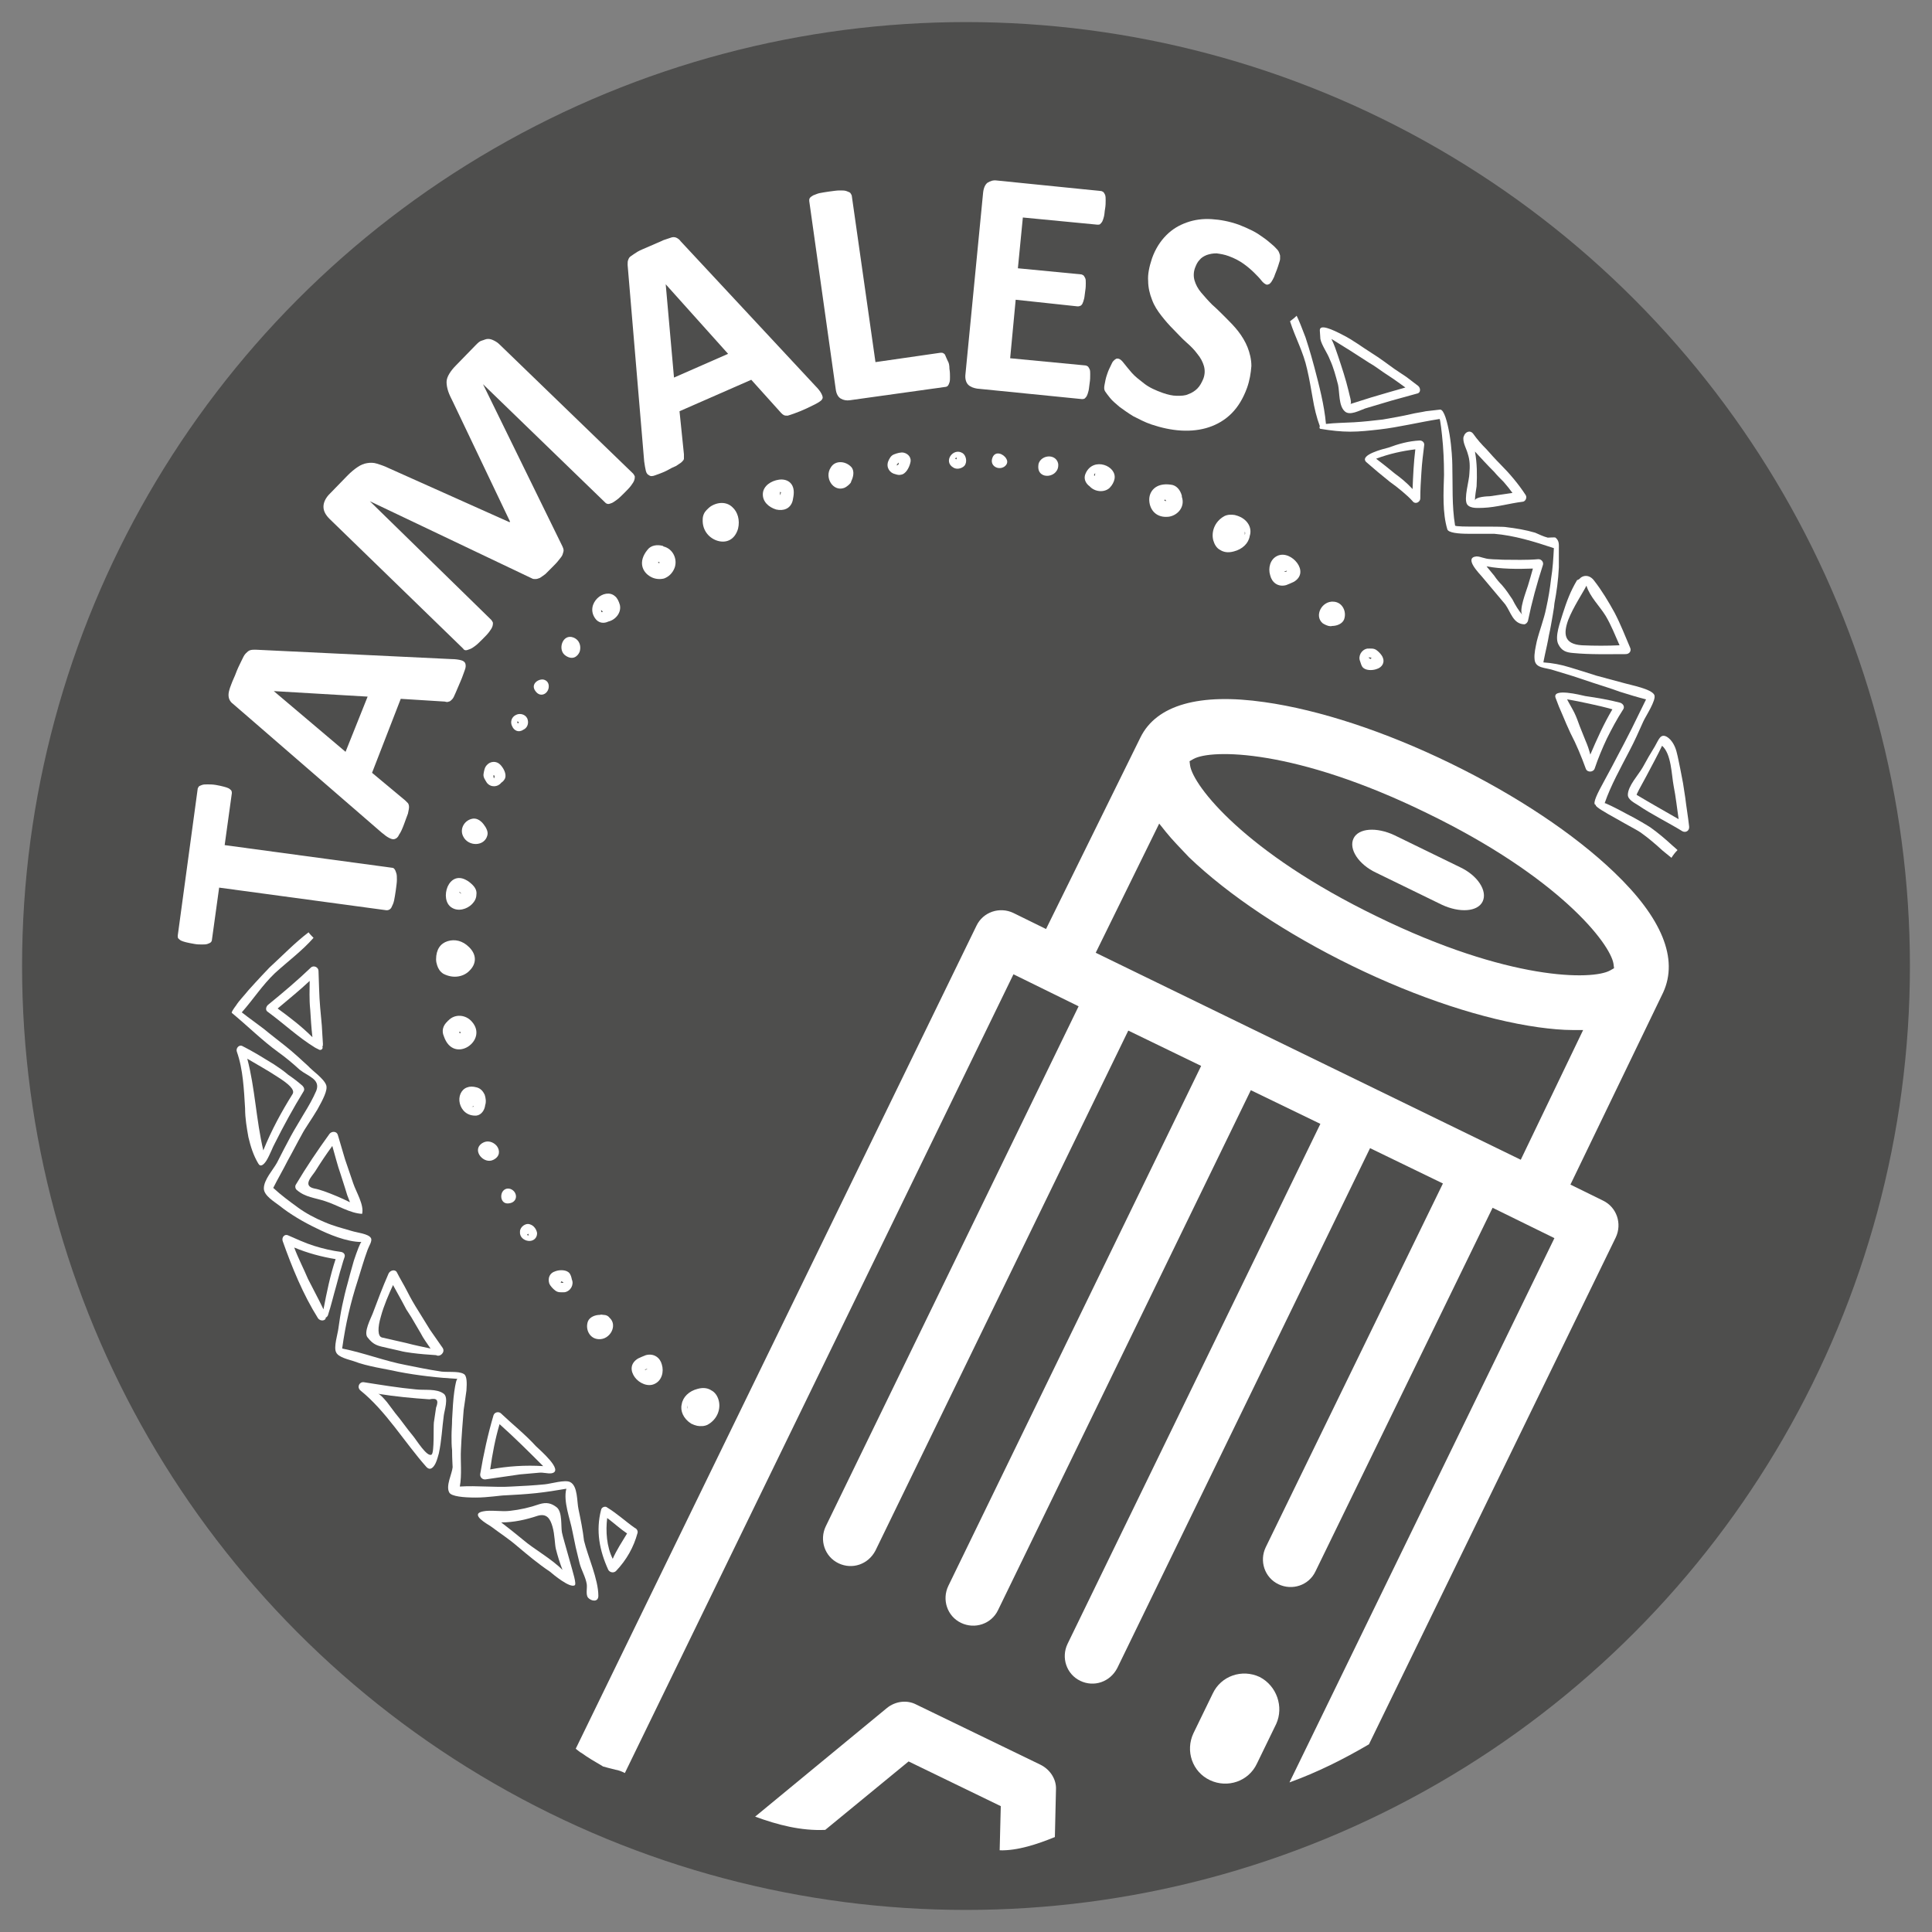 <?xml version="1.0" encoding="utf-8"?>
<!-- Generator: Adobe Illustrator 22.1.0, SVG Export Plug-In . SVG Version: 6.00 Build 0)  -->
<svg version="1.1" xmlns="http://www.w3.org/2000/svg" xmlns:xlink="http://www.w3.org/1999/xlink" x="0px" y="0px"
	 viewBox="0 0 350 350" style="enable-background:new 0 0 350 350;" xml:space="preserve">
<rect x="0" y="0" width="350" height="350" fill="#808080" stroke="none"/>
<style type="text/css">
	.st0{fill:#1D1D1B;fill-opacity:0.5;}
	.st1{display:none;}
	.st2{display:inline;}
	.st3{fill:#FFFFFF;}
</style>
<g id="Capa_1">
	<circle class="st0" cx="175" cy="175" r="171"/>
</g>
<g id="Capa_5" class="st1">
	<g class="st2">
		<path class="st3" d="M168.1,267c-0.5,0.4-0.6,0.9-0.3,1.4c0.4,0.9,1.9,1.5,2.5,0.2C170.9,267.1,169.2,266.2,168.1,267z"/>
		<path class="st3" d="M158.4,267.5c0.1,1,1,1.4,1.9,1.3c0.9-0.1,1.7-0.8,1.7-1.7C162.2,264.4,158.1,264.9,158.4,267.5z"/>
		<path class="st3" d="M152.7,263.5c-0.9-1-2.6-1.2-3.6-0.3l0,0c-0.5,0.5-0.8,1.1-0.9,1.6c-0.5,2.4,3.8,4.1,5.3,1.1
			C153.8,264.9,153.4,263.9,152.7,263.5z M151.6,265.7c0-0.1,0.1-0.3,0.1-0.5c0.1,0,0.1,0.1,0.1,0.2
			C151.7,265.5,151.7,265.6,151.6,265.7z"/>
		<path class="st3" d="M138.3,258c-1.7,0.3-2.9,1.9-2.3,3.6c0,0,0,0.1,0,0.1c0.3,1.1,1,1.9,2,2c2.8,0.4,4-1.3,3.9-2.9
			C141.8,259.2,140.6,257.6,138.3,258z M138.8,261c0-0.1,0-0.2,0-0.2c0.1,0,0.1,0.1,0.2,0.1l0.1,0.1C139,261,138.9,261,138.8,261z"
			/>
		<path class="st3" d="M128.9,251.9c-0.6-0.4-1.4-0.6-2.5-0.3c-1.6,0.4-2.7,1.5-2.9,2.8c-0.3,1.2,0.3,2.6,1.7,3.5
			c0.4,0.2,0.7,0.3,1.1,0.4c0.6,0.1,1.3,0.1,1.9-0.2c1.8-1,2.4-2.9,2-4.4C130,252.9,129.5,252.2,128.9,251.9z M124.5,255.2
			L124.5,255.2c-0.1-0.2,0-0.4,0-0.6C124.5,254.8,124.5,255,124.5,255.2z"/>
		<path class="st3" d="M117,245.5c-0.5,0.2-1,0.4-1.4,0.6c-1.5,0.9-1.4,2.3-0.6,3.4c0.8,1.1,2.4,1.8,3.6,1.2
			c1.3-0.6,1.7-2.2,1.3-3.5C119.6,246,118.5,245.1,117,245.5z M116.9,246.7L116.9,246.7L116.9,246.7L116.9,246.7z M117.1,248.1
			c-0.2,0.1-0.3,0.1-0.3,0.1c0,0,0.1-0.1,0.1-0.1c0.1-0.1,0.3-0.1,0.5-0.1C117.3,248,117.3,248,117.1,248.1z"/>
		<path class="st3" d="M109.3,238.2c-0.2,0-0.4-0.1-0.6,0c-0.9,0-1.9,0.4-2.2,1.2c-0.5,1.4,0.3,3.1,1.9,3.2c1.1,0.1,2-0.6,2.4-1.4
			c0.4-0.8,0.4-1.8-0.4-2.5C110.2,238.4,109.8,238.2,109.3,238.2z"/>
		<path class="st3" d="M103.2,230.7c-0.5-0.7-1.8-0.7-2.6-0.4c-1,0.3-1.4,1.2-1.1,2.2c0.2,0.5,0.7,1,1.1,1.3
			c0.5,0.4,1.1,0.3,1.7,0.3c1.1-0.2,1.7-1.4,1.3-2.3C103.5,231.3,103.4,231,103.2,230.7z M101.8,232.4c-0.1,0-0.2-0.1-0.3-0.1
			c0,0,0,0,0,0c0.1,0,0.2-0.1,0.2-0.2c0.2,0.1,0.3,0.2,0.4,0.3l0,0C102,232.4,101.8,232.4,101.8,232.4z"/>
		<path class="st3" d="M96,221.8c-0.8-0.3-1.8,0.5-1.8,1.3c-0.1,1,0.7,1.6,1.5,1.7c0.8,0.1,1.6-0.4,1.6-1.4
			C97.2,222.7,96.7,222,96,221.8z M95.5,223.7C95.5,223.7,95.4,223.7,95.5,223.7c0-0.1,0.1-0.1,0.2-0.2c0,0.1,0.1,0.2,0.1,0.3
			C95.7,223.8,95.5,223.8,95.5,223.7z"/>
		<path class="st3" d="M92.5,215.4c-0.6-0.2-1.1,0-1.4,0.4c-0.6,0.8-0.3,2.4,1.1,2.2C93.9,217.8,93.8,215.9,92.5,215.4z"/>
		<path class="st3" d="M87.2,207.2c-1.7,1.3,0.5,3.8,2.2,2.9c1.2-0.6,1.2-1.7,0.6-2.5C89.4,206.9,88.3,206.4,87.2,207.2z"/>
		<path class="st3" d="M87.9,200.2c0.2-0.6,0.1-1.3-0.1-1.9c-0.3-0.6-0.7-1.1-1.4-1.3l0,0c-0.7-0.2-1.3-0.2-1.8,0
			c-1.1,0.4-1.6,1.7-1.3,2.9c0.3,1.2,1.3,2.3,3,2.2C87.2,202,87.8,201.1,87.9,200.2z M85.8,200.5c-0.1,0-0.3,0-0.4,0
			c0.2,0,0.3-0.1,0.4-0.1C85.9,200.4,85.8,200.4,85.8,200.5z"/>
		<path class="st3" d="M84.8,189.6c1.4-0.9,2.2-2.8,0.7-4.5c-1.1-1.3-3.1-1.5-4.3-0.2c0,0-0.1,0-0.1,0.1c-0.9,0.8-1.1,1.8-0.7,2.7
			C81.3,190.4,83.4,190.5,84.8,189.6z M83.4,186.9c0,0.1,0,0.2,0,0.2l0,0.1c-0.1,0-0.2-0.1-0.2-0.2
			C83.2,186.9,83.3,186.9,83.4,186.9z"/>
		<path class="st3" d="M85.1,175.8c1.1-1.1,1.4-2.7-0.1-4.2c-1.2-1.2-2.6-1.5-3.9-1.1c-1.3,0.4-2.1,1.5-2.1,3.3
			c0,0.4,0.1,0.8,0.2,1.1c0.2,0.6,0.5,1.1,1.1,1.5C82.2,177.4,84.1,176.9,85.1,175.8z M81.5,171.4c-0.2,0.1-0.4,0.2-0.5,0.3l0,0
			C81.1,171.6,81.3,171.5,81.5,171.4z"/>
		<path class="st3" d="M81.8,164.4c1.2,0.8,2.8,0.3,3.7-0.6c0.5-0.5,0.8-1.1,0.8-1.7c0.1-0.6-0.1-1.2-0.7-1.8
			c-0.4-0.4-0.8-0.7-1.2-0.9c-1.5-0.8-2.7-0.1-3.3,1.2C80.5,162,80.7,163.7,81.8,164.4z M84.6,160.9L84.6,160.9L84.6,160.9
			L84.6,160.9z M83.3,161.6c0.1,0.1,0.2,0.2,0.3,0.3c-0.1,0-0.1-0.1-0.2-0.1c-0.2-0.1-0.2-0.2-0.2-0.2
			C83.2,161.6,83.3,161.6,83.3,161.6z"/>
		<path class="st3" d="M88.3,151.3c0.1-0.4,0-0.8-0.2-1.2c-0.1-0.2-0.2-0.4-0.3-0.5c-0.5-0.8-1.3-1.4-2.1-1.3
			c-1.5,0.2-2.5,1.8-1.8,3.2C84.8,153.4,87.8,153.4,88.3,151.3z"/>
		<path class="st3" d="M91.5,141c0.3-0.8-0.3-1.9-0.9-2.5c-0.7-0.7-1.8-0.6-2.4,0.1c-0.4,0.4-0.5,1-0.6,1.6
			c-0.1,0.6,0.3,1.1,0.6,1.6c0.7,0.9,2,0.8,2.6,0C91.1,141.6,91.3,141.4,91.5,141z M89.5,141L89.5,141c-0.1-0.1-0.1-0.3-0.1-0.3
			c0-0.1,0-0.2-0.1-0.3c0,0,0,0,0,0c0.1,0.1,0.2,0.1,0.3,0.1C89.6,140.6,89.6,140.8,89.5,141z"/>
		<path class="st3" d="M95.6,130.4c-0.2-0.9-1.3-1.3-2.1-0.9c-0.9,0.4-1.1,1.4-0.7,2.1c0.3,0.7,1.1,1.2,2,0.6
			C95.5,131.9,95.8,131.1,95.6,130.4z M93.8,131.1c0-0.1-0.1-0.2-0.1-0.3c0,0,0,0,0-0.1c0,0,0.1,0,0.3,0.1
			C93.9,131,93.8,131.1,93.8,131.1z"/>
		<path class="st3" d="M99.4,124.1c-0.1-0.6-0.5-0.9-1-1c-1-0.1-2.3,0.9-1.4,2.1C98,126.6,99.6,125.5,99.4,124.1z"/>
		<path class="st3" d="M103.9,115.5c-2-0.8-3,2.3-1.4,3.3c1.2,0.8,2.1,0.2,2.5-0.7C105.3,117.2,105.1,116,103.9,115.5z"/>
		<path class="st3" d="M112.3,109.6c-0.2-0.7-0.5-1.3-0.9-1.6c-0.9-0.8-2.3-0.5-3.2,0.4c-0.9,0.9-1.3,2.3-0.4,3.6
			c0.6,0.9,1.6,1,2.4,0.6C111.5,112.3,112.6,111,112.3,109.6L112.3,109.6z M109,110.9c-0.1-0.1-0.1-0.2-0.1-0.4
			c0.1,0.1,0.2,0.2,0.3,0.3C109.1,110.9,109.1,110.9,109,110.9z"/>
		<path class="st3" d="M120.2,99c0,0-0.1-0.1-0.1-0.1c-1.1-0.3-2.2-0.1-2.8,0.7c-1.8,2.2-0.9,4.1,0.6,4.9c0.7,0.4,1.6,0.5,2.4,0.3
			c0.8-0.3,1.5-0.9,1.9-1.9C122.8,101.3,121.9,99.4,120.2,99z M119.3,102L119.3,102c-0.1-0.1-0.1-0.2,0-0.2c0.1,0,0.2,0.1,0.2,0.1
			C119.5,102,119.4,102,119.3,102z"/>
		<path class="st3" d="M132.7,91.9c-0.9-0.9-2.4-1.1-3.9-0.2c-0.3,0.2-0.6,0.5-0.8,0.7c-0.4,0.4-0.7,1-0.7,1.7
			c-0.1,2.1,1.3,3.5,2.8,3.9c1.5,0.4,3-0.2,3.6-2.2C134.1,94.2,133.6,92.7,132.7,91.9z M131.5,92.3L131.5,92.3
			c0.2,0.1,0.4,0.2,0.5,0.3C131.8,92.4,131.7,92.3,131.5,92.3z"/>
		<path class="st3" d="M141.1,86.9c-1.4,0.2-2.8,1.1-2.9,2.5c-0.1,1.5,1.1,2.5,2.4,2.9c1.3,0.3,2.6-0.1,3-1.6c0.1-0.5,0.2-1,0.2-1.5
			C143.8,87.4,142.5,86.7,141.1,86.9z M141.3,89.7c0-0.1,0-0.2,0-0.3c0-0.2,0-0.3,0.1-0.3c0,0,0,0.1,0.1,0.1
			C141.4,89.4,141.4,89.6,141.3,89.7z M142.6,90l0-0.1L142.6,90L142.6,90z"/>
		<path class="st3" d="M150.5,84.7c-1.2,1.8,0.4,4.4,2.4,3.7c0.3-0.1,0.7-0.4,1-0.7c0.1-0.1,0.3-0.3,0.3-0.5
			c0.4-0.8,0.6-1.8,0.1-2.5C153.3,83.5,151.3,83.3,150.5,84.7z"/>
		<path class="st3" d="M163.7,82c-0.5-0.1-1.2,0.1-1.7,0.3c-0.6,0.2-0.9,0.8-1.1,1.3c-0.4,1.1,0.3,2.1,1.3,2.3
			c0.3,0.1,0.7,0.2,1,0.1c0.9-0.1,1.5-1.3,1.7-2.1C165.2,83,164.6,82.2,163.7,82z M162.4,84.3L162.4,84.3c0.1-0.1,0.2-0.3,0.2-0.3
			c0.1-0.1,0.1-0.1,0.2-0.2c0,0,0,0,0,0c0,0.1,0,0.2,0,0.3C162.7,84.2,162.6,84.3,162.4,84.3z"/>
		<path class="st3" d="M174.4,82.1c-1.7-1.1-3.6,1.5-1.7,2.6c0.6,0.4,1.5,0.2,2-0.3C175.3,83.7,175,82.5,174.4,82.1z M173,83.1
			c0.1-0.1,0.1-0.1,0.2-0.2c0,0,0,0,0.1,0c0,0,0,0.1,0,0.3C173.2,83.2,173.1,83.1,173,83.1z"/>
		<path class="st3" d="M179.8,82.9c-0.6,1.5,1.1,2.4,2.2,1.6c0.5-0.4,0.6-0.9,0.3-1.4C181.8,82.2,180.3,81.6,179.8,82.9z"/>
		<path class="st3" d="M189.8,82.7c-0.9,0.1-1.7,0.8-1.7,1.7c-0.2,2.7,3.9,2.2,3.6-0.4C191.5,83,190.6,82.6,189.8,82.7z"/>
		<path class="st3" d="M196.7,85.7c-0.5,1,0,1.9,0.7,2.4c0.9,1,2.6,1.2,3.6,0.3l0,0c0.5-0.5,0.8-1.1,0.9-1.6
			C202.4,84.4,198.1,82.7,196.7,85.7z M198.3,86.2c-0.1,0-0.1-0.1-0.1-0.2c0.1-0.1,0.1-0.2,0.2-0.3
			C198.4,85.9,198.4,86.1,198.3,86.2z"/>
		<path class="st3" d="M214.1,89.8c-0.3-1.1-1-1.9-2-2c-2.8-0.4-4,1.3-3.9,2.9c0.1,1.7,1.3,3.2,3.6,2.9c1.7-0.3,2.9-1.9,2.3-3.6
			C214.1,89.9,214.1,89.8,214.1,89.8z M211.2,90.8c-0.1,0-0.1-0.1-0.2-0.1l-0.1-0.1c0.1-0.1,0.2-0.1,0.3,0
			C211.2,90.7,211.2,90.7,211.2,90.8z"/>
		<path class="st3" d="M224.8,93.7c-0.4-0.2-0.7-0.3-1.1-0.4c-0.6-0.1-1.3-0.1-1.9,0.2c-1.8,1-2.4,2.9-2,4.4
			c0.2,0.7,0.6,1.4,1.2,1.7c0.6,0.4,1.4,0.6,2.5,0.3c1.6-0.4,2.7-1.5,2.9-2.8C226.8,95.9,226.3,94.5,224.8,93.7z M225.5,96.9
			c0-0.2,0-0.4,0-0.6l0,0C225.6,96.5,225.6,96.7,225.5,96.9z"/>
		<path class="st3" d="M231.4,100.7c-1.3,0.6-1.7,2.2-1.3,3.5c0.3,1.3,1.4,2.2,2.9,1.8c0.5-0.2,1-0.4,1.4-0.6
			c1.5-0.9,1.4-2.3,0.6-3.4C234.2,100.9,232.7,100.1,231.4,100.7z M233.1,104.8L233.1,104.8L233.1,104.8L233.1,104.8z M233.1,103.5
			c-0.1,0.1-0.3,0.1-0.5,0.1c0.1,0,0.1-0.1,0.2-0.1c0.2-0.1,0.3-0.1,0.3-0.1C233.2,103.4,233.1,103.4,233.1,103.5z"/>
		<path class="st3" d="M241.6,109c-1.1-0.1-2,0.6-2.4,1.4c-0.4,0.8-0.4,1.8,0.4,2.5c0.3,0.2,0.7,0.4,1.1,0.5c0.2,0,0.4,0.1,0.6,0
			c0.9,0,1.9-0.4,2.2-1.2C244,110.8,243.2,109.1,241.6,109z"/>
		<path class="st3" d="M250.5,119.1c-0.2-0.5-0.7-1-1.1-1.3c-0.5-0.4-1.1-0.3-1.7-0.3c-1.1,0.2-1.7,1.4-1.3,2.3
			c0.1,0.3,0.2,0.7,0.4,1c0.5,0.7,1.8,0.7,2.6,0.4C250.4,120.9,250.9,120,250.5,119.1z M248.3,119.4c-0.2-0.1-0.3-0.2-0.4-0.3l0,0
			c0.2,0,0.3,0,0.3,0c0.1,0,0.2,0.1,0.3,0.1c0,0,0,0,0,0C248.4,119.3,248.3,119.3,248.3,119.4z"/>
		<path class="st3" d="M255.8,128.4c0.1-1-0.7-1.6-1.5-1.7c-0.8-0.1-1.6,0.4-1.6,1.4c0,0.7,0.6,1.4,1.2,1.6
			C254.8,130,255.8,129.2,255.8,128.4z M254.4,128c0-0.1-0.1-0.2-0.1-0.3c0.1,0,0.2,0.1,0.3,0.1c0,0,0,0,0,0
			C254.6,127.9,254.5,127.9,254.4,128z"/>
		<path class="st3" d="M258.9,135.7c0.6-0.8,0.3-2.4-1.1-2.2c-1.7,0.2-1.5,2.1-0.2,2.6C258.1,136.3,258.6,136.1,258.9,135.7z"/>
		<path class="st3" d="M262.8,144.3c1.7-1.3-0.5-3.8-2.2-2.9c-1.2,0.6-1.2,1.7-0.6,2.5C260.6,144.6,261.7,145.1,262.8,144.3z"/>
		<path class="st3" d="M262.1,151.3c-0.2,0.6-0.1,1.3,0.1,1.9c0.3,0.6,0.7,1.1,1.4,1.3l0,0c0.7,0.2,1.3,0.2,1.8,0
			c1.1-0.4,1.6-1.7,1.3-2.9c-0.3-1.2-1.3-2.3-3-2.2C262.8,149.5,262.2,150.4,262.1,151.3z M264.2,151c0.1,0,0.3,0,0.4,0
			c-0.2,0-0.3,0.1-0.4,0.1C264.2,151.1,264.2,151.1,264.2,151z"/>
		<path class="st3" d="M265.3,161.9c-1.4,0.9-2.2,2.8-0.7,4.5c1.1,1.3,3.1,1.5,4.3,0.2c0,0,0.1,0,0.1-0.1c0.9-0.8,1.1-1.8,0.7-2.7
			C268.7,161.2,266.7,161,265.3,161.9z M266.7,164.6c0-0.1,0-0.2,0-0.2l0-0.1c0.1,0,0.2,0.1,0.2,0.2
			C266.8,164.6,266.7,164.6,266.7,164.6z"/>
		<path class="st3" d="M270.8,176.7c-0.2-0.6-0.5-1.1-1.1-1.5c-1.8-1.1-3.7-0.6-4.8,0.5c-1.1,1.1-1.4,2.7,0.1,4.2
			c1.2,1.2,2.6,1.5,3.9,1.1c1.3-0.4,2.1-1.5,2.1-3.3C271,177.4,270.9,177,270.8,176.7z M268.6,180.1c0.2-0.1,0.4-0.2,0.5-0.3l0,0
			C268.9,180,268.8,180,268.6,180.1z"/>
		<path class="st3" d="M268.2,187.1c-1.2-0.8-2.8-0.3-3.7,0.6c-0.5,0.5-0.8,1.1-0.8,1.7c-0.1,0.6,0.1,1.2,0.7,1.8
			c0.4,0.4,0.8,0.7,1.2,0.9c1.5,0.8,2.7,0.1,3.3-1.2C269.5,189.6,269.3,187.9,268.2,187.1z M265.5,190.6L265.5,190.6L265.5,190.6
			L265.5,190.6z M266.7,189.9c-0.1-0.1-0.2-0.2-0.3-0.3c0.1,0,0.1,0.1,0.2,0.1c0.2,0.1,0.2,0.2,0.2,0.2
			C266.8,189.9,266.7,189.9,266.7,189.9z"/>
		<path class="st3" d="M261.7,200.2c-0.1,0.4,0,0.8,0.2,1.2c0.1,0.2,0.2,0.4,0.3,0.5c0.5,0.8,1.3,1.4,2.1,1.3
			c1.5-0.2,2.5-1.8,1.8-3.2C265.2,198.1,262.2,198.2,261.7,200.2z"/>
		<path class="st3" d="M259.2,209.6c-0.3,0.2-0.5,0.5-0.6,0.8c-0.3,0.8,0.3,1.9,0.9,2.5c0.7,0.7,1.8,0.6,2.4-0.1
			c0.4-0.4,0.5-1,0.6-1.6c0.1-0.6-0.3-1.1-0.6-1.6C261.1,208.7,259.8,208.9,259.2,209.6z M260.5,211c0-0.2,0-0.3,0.1-0.5l0,0
			c0.1,0.1,0.1,0.3,0.1,0.3c0,0.1,0,0.2,0.1,0.3c0,0,0,0,0,0C260.7,211.1,260.6,211,260.5,211z"/>
		<path class="st3" d="M255.2,219.3c-0.6,0.4-0.9,1.2-0.8,1.9c0.2,0.9,1.3,1.3,2.1,0.9c0.9-0.4,1.1-1.4,0.7-2.1
			C256.9,219.2,256.1,218.7,255.2,219.3z M256.3,220.7c0,0-0.1,0-0.3-0.1c0.1-0.1,0.1-0.2,0.2-0.2
			C256.3,220.5,256.3,220.6,256.3,220.7C256.3,220.7,256.3,220.7,256.3,220.7z"/>
		<path class="st3" d="M250.6,227.4c0.1,0.6,0.5,0.9,1,1c1,0.1,2.3-0.9,1.4-2.1C252,224.9,250.5,226,250.6,227.4z"/>
		<path class="st3" d="M247.6,232.7c-1.2-0.8-2.1-0.2-2.5,0.7c-0.4,0.9-0.2,2.1,1,2.6C248.1,236.9,249.2,233.7,247.6,232.7z"/>
		<path class="st3" d="M239.8,238.9c-1.3,0.3-2.4,1.6-2,3l0,0c0.2,0.7,0.5,1.3,0.9,1.6c0.9,0.8,2.3,0.5,3.2-0.4
			c0.9-0.9,1.3-2.3,0.4-3.6C241.6,238.7,240.6,238.6,239.8,238.9z M240.8,240.7c0.1,0,0.1-0.1,0.2,0c0.1,0.1,0.1,0.2,0.1,0.4
			C241.1,240.9,241,240.8,240.8,240.7z"/>
		<path class="st3" d="M232.1,247c-0.7-0.4-1.6-0.5-2.4-0.3c-0.8,0.3-1.5,0.9-1.9,1.9c-0.6,1.6,0.2,3.5,2,3.8c0,0,0.1,0.1,0.1,0.1
			c1.1,0.3,2.2,0.1,2.8-0.7C234.5,249.6,233.6,247.7,232.1,247z M230.7,249.7c-0.1,0-0.2-0.1-0.2-0.1c0.1,0,0.1-0.1,0.2-0.1l0.1,0
			C230.8,249.6,230.8,249.6,230.7,249.7z"/>
		<path class="st3" d="M220,253.5c-1.5-0.4-3,0.2-3.6,2.2c-0.4,1.6,0,3.1,0.9,3.9c0.9,0.9,2.4,1.1,3.9,0.2c0.3-0.2,0.6-0.5,0.8-0.7
			c0.4-0.4,0.7-1,0.7-1.7C222.9,255.4,221.5,254,220,253.5z M218.5,259.3c-0.2-0.1-0.3-0.2-0.5-0.3
			C218.2,259.1,218.4,259.2,218.5,259.3L218.5,259.3z"/>
		<path class="st3" d="M209.4,259.3c-1.3-0.3-2.6,0.1-3,1.6c-0.1,0.5-0.2,1-0.2,1.5c0,1.7,1.3,2.4,2.7,2.2c1.4-0.2,2.8-1.1,2.9-2.5
			C211.9,260.6,210.7,259.6,209.4,259.3z M207.4,261.6L207.4,261.6l0-0.1L207.4,261.6z M208.7,262c0,0.2,0,0.3-0.1,0.3
			c0,0,0-0.1-0.1-0.1c0-0.2,0.1-0.3,0.1-0.5C208.7,261.8,208.7,261.9,208.7,262z"/>
		<path class="st3" d="M197.2,263.1c-0.3,0.1-0.7,0.4-1,0.7c-0.1,0.1-0.3,0.3-0.3,0.5c-0.4,0.8-0.6,1.8-0.1,2.5
			c0.9,1.1,2.9,1.3,3.7,0C200.8,265,199.2,262.4,197.2,263.1z"/>
		<path class="st3" d="M187.7,265.6c-0.3-0.1-0.7-0.2-1-0.1c-0.9,0.1-1.5,1.3-1.7,2.1c-0.2,1,0.4,1.8,1.3,2c0.5,0.1,1.2-0.1,1.7-0.3
			c0.6-0.2,0.9-0.8,1.1-1.3C189.5,266.8,188.7,265.8,187.7,265.6z M187.5,267.5c-0.1,0.1-0.1,0.1-0.2,0.2c0,0,0,0,0,0
			c0-0.1,0-0.2,0-0.3c0.1-0.1,0.3-0.2,0.5-0.2l0,0C187.6,267.3,187.5,267.4,187.5,267.5z"/>
		<path class="st3" d="M177.4,266.9c-0.6-0.4-1.5-0.2-2,0.3c-0.7,0.6-0.4,1.8,0.2,2.2C177.3,270.6,179.3,268,177.4,266.9z
			 M176.8,268.6C176.8,268.6,176.7,268.6,176.8,268.6c-0.1,0-0.1-0.1-0.1-0.2c0.1,0,0.2,0,0.3,0.1
			C176.9,268.5,176.9,268.5,176.8,268.6z"/>
	</g>
</g>
<g id="Capa_5_copia">
	<g>
		<path class="st3" d="M128.9,251.9c-0.6-0.4-1.4-0.6-2.5-0.3c-1.6,0.4-2.7,1.5-2.9,2.8c-0.3,1.2,0.3,2.6,1.7,3.5
			c0.4,0.2,0.7,0.3,1.1,0.4c0.6,0.1,1.3,0.1,1.9-0.2c1.8-1,2.4-2.9,2-4.4C130,252.9,129.5,252.2,128.9,251.9z M124.5,255.2
			L124.5,255.2c-0.1-0.2,0-0.4,0-0.6C124.5,254.8,124.5,255,124.5,255.2z"/>
		<path class="st3" d="M117,245.5c-0.5,0.2-1,0.4-1.4,0.6c-1.5,0.9-1.4,2.3-0.6,3.4c0.8,1.1,2.4,1.8,3.6,1.2
			c1.3-0.6,1.7-2.2,1.3-3.5C119.6,246,118.5,245.1,117,245.5z M116.9,246.7L116.9,246.7L116.9,246.7L116.9,246.7z M117.1,248.1
			c-0.2,0.1-0.3,0.1-0.3,0.1c0,0,0.1-0.1,0.1-0.1c0.1-0.1,0.3-0.1,0.5-0.1C117.3,248,117.3,248,117.1,248.1z"/>
		<path class="st3" d="M109.3,238.2c-0.2,0-0.4-0.1-0.6,0c-0.9,0-1.9,0.4-2.2,1.2c-0.5,1.4,0.3,3.1,1.9,3.2c1.1,0.1,2-0.6,2.4-1.4
			c0.4-0.8,0.4-1.8-0.4-2.5C110.2,238.4,109.8,238.2,109.3,238.2z"/>
		<path class="st3" d="M103.2,230.7c-0.5-0.7-1.8-0.7-2.6-0.4c-1,0.3-1.4,1.2-1.1,2.2c0.2,0.5,0.7,1,1.1,1.3
			c0.5,0.4,1.1,0.3,1.7,0.3c1.1-0.2,1.7-1.4,1.3-2.3C103.5,231.3,103.4,231,103.2,230.7z M101.8,232.4c-0.1,0-0.2-0.1-0.3-0.1
			c0,0,0,0,0,0c0.1,0,0.2-0.1,0.2-0.2c0.2,0.1,0.3,0.2,0.4,0.3l0,0C102,232.4,101.8,232.4,101.8,232.4z"/>
		<path class="st3" d="M96,221.8c-0.8-0.3-1.8,0.5-1.8,1.3c-0.1,1,0.7,1.6,1.5,1.7c0.8,0.1,1.6-0.4,1.6-1.4
			C97.2,222.7,96.7,222,96,221.8z M95.5,223.7C95.5,223.7,95.4,223.7,95.5,223.7c0-0.1,0.1-0.1,0.2-0.2c0,0.1,0.1,0.2,0.1,0.3
			C95.7,223.8,95.5,223.8,95.5,223.7z"/>
		<path class="st3" d="M92.5,215.4c-0.6-0.2-1.1,0-1.4,0.4c-0.6,0.8-0.3,2.4,1.1,2.2C93.9,217.8,93.8,215.9,92.5,215.4z"/>
		<path class="st3" d="M87.2,207.2c-1.7,1.3,0.5,3.8,2.2,2.9c1.2-0.6,1.2-1.7,0.6-2.5C89.4,206.9,88.3,206.4,87.2,207.2z"/>
		<path class="st3" d="M87.9,200.2c0.2-0.6,0.1-1.3-0.1-1.9c-0.3-0.6-0.7-1.1-1.4-1.3l0,0c-0.7-0.2-1.3-0.2-1.8,0
			c-1.1,0.4-1.6,1.7-1.3,2.9c0.3,1.2,1.3,2.3,3,2.2C87.2,202,87.8,201.1,87.9,200.2z M85.8,200.5c-0.1,0-0.3,0-0.4,0
			c0.2,0,0.3-0.1,0.4-0.1C85.9,200.4,85.8,200.4,85.8,200.5z"/>
		<path class="st3" d="M84.8,189.6c1.4-0.9,2.2-2.8,0.7-4.5c-1.1-1.3-3.1-1.5-4.3-0.2c0,0-0.1,0-0.1,0.1c-0.9,0.8-1.1,1.8-0.7,2.7
			C81.3,190.4,83.4,190.5,84.8,189.6z M83.4,186.9c0,0.1,0,0.2,0,0.2l0,0.1c-0.1,0-0.2-0.1-0.2-0.2
			C83.2,186.9,83.3,186.9,83.4,186.9z"/>
		<path class="st3" d="M85.1,175.8c1.1-1.1,1.4-2.7-0.1-4.2c-1.2-1.2-2.6-1.5-3.9-1.1c-1.3,0.4-2.1,1.5-2.1,3.3
			c0,0.4,0.1,0.8,0.2,1.1c0.2,0.6,0.5,1.1,1.1,1.5C82.2,177.4,84.1,176.9,85.1,175.8z M81.5,171.4c-0.2,0.1-0.4,0.2-0.5,0.3l0,0
			C81.1,171.6,81.3,171.5,81.5,171.4z"/>
		<path class="st3" d="M81.8,164.4c1.2,0.8,2.8,0.3,3.7-0.6c0.5-0.5,0.8-1.1,0.8-1.7c0.1-0.6-0.1-1.2-0.7-1.8
			c-0.4-0.4-0.8-0.7-1.2-0.9c-1.5-0.8-2.7-0.1-3.3,1.2C80.5,162,80.7,163.7,81.8,164.4z M84.6,160.9L84.6,160.9L84.6,160.9
			L84.6,160.9z M83.3,161.6c0.1,0.1,0.2,0.2,0.3,0.3c-0.1,0-0.1-0.1-0.2-0.1c-0.2-0.1-0.2-0.2-0.2-0.2
			C83.2,161.6,83.3,161.6,83.3,161.6z"/>
		<path class="st3" d="M88.3,151.3c0.1-0.4,0-0.8-0.2-1.2c-0.1-0.2-0.2-0.4-0.3-0.5c-0.5-0.8-1.3-1.4-2.1-1.3
			c-1.5,0.2-2.5,1.8-1.8,3.2C84.8,153.4,87.8,153.4,88.3,151.3z"/>
		<path class="st3" d="M91.5,141c0.3-0.8-0.3-1.9-0.9-2.5c-0.7-0.7-1.8-0.6-2.4,0.1c-0.4,0.4-0.5,1-0.6,1.6
			c-0.1,0.6,0.3,1.1,0.6,1.6c0.7,0.9,2,0.8,2.6,0C91.1,141.6,91.3,141.4,91.5,141z M89.5,141L89.5,141c-0.1-0.1-0.1-0.3-0.1-0.3
			c0-0.1,0-0.2-0.1-0.3c0,0,0,0,0,0c0.1,0.1,0.2,0.1,0.3,0.1C89.6,140.6,89.6,140.8,89.5,141z"/>
		<path class="st3" d="M95.6,130.4c-0.2-0.9-1.3-1.3-2.1-0.9c-0.9,0.4-1.1,1.4-0.7,2.1c0.3,0.7,1.1,1.2,2,0.6
			C95.5,131.9,95.8,131.1,95.6,130.4z M93.8,131.1c0-0.1-0.1-0.2-0.1-0.3c0,0,0,0,0-0.1c0,0,0.1,0,0.3,0.1
			C93.9,131,93.8,131.1,93.8,131.1z"/>
		<path class="st3" d="M99.4,124.1c-0.1-0.6-0.5-0.9-1-1c-1-0.1-2.3,0.9-1.4,2.1C98,126.6,99.6,125.5,99.4,124.1z"/>
		<path class="st3" d="M103.9,115.5c-2-0.8-3,2.3-1.4,3.3c1.2,0.8,2.1,0.2,2.5-0.7C105.3,117.2,105.1,116,103.9,115.5z"/>
		<path class="st3" d="M112.3,109.6c-0.2-0.7-0.5-1.3-0.9-1.6c-0.9-0.8-2.3-0.5-3.2,0.4c-0.9,0.9-1.3,2.3-0.4,3.6
			c0.6,0.9,1.6,1,2.4,0.6C111.5,112.3,112.6,111,112.3,109.6L112.3,109.6z M109,110.9c-0.1-0.1-0.1-0.2-0.1-0.4
			c0.1,0.1,0.2,0.2,0.3,0.3C109.1,110.9,109.1,110.9,109,110.9z"/>
		<path class="st3" d="M120.2,99c0,0-0.1-0.1-0.1-0.1c-1.1-0.3-2.2-0.1-2.8,0.7c-1.8,2.2-0.9,4.1,0.6,4.9c0.7,0.4,1.6,0.5,2.4,0.3
			c0.8-0.3,1.5-0.9,1.9-1.9C122.8,101.3,121.9,99.4,120.2,99z M119.3,102L119.3,102c-0.1-0.1-0.1-0.2,0-0.2c0.1,0,0.2,0.1,0.2,0.1
			C119.5,102,119.4,102,119.3,102z"/>
		<path class="st3" d="M132.7,91.9c-0.9-0.9-2.4-1.1-3.9-0.2c-0.3,0.2-0.6,0.5-0.8,0.7c-0.4,0.4-0.7,1-0.7,1.7
			c-0.1,2.1,1.3,3.5,2.8,3.9c1.5,0.4,3-0.2,3.6-2.2C134.1,94.2,133.6,92.7,132.7,91.9z M131.5,92.3L131.5,92.3
			c0.2,0.1,0.4,0.2,0.5,0.3C131.8,92.4,131.7,92.3,131.5,92.3z"/>
		<path class="st3" d="M141.1,86.9c-1.4,0.2-2.8,1.1-2.9,2.5c-0.1,1.5,1.1,2.5,2.4,2.9c1.3,0.3,2.6-0.1,3-1.6c0.1-0.5,0.2-1,0.2-1.5
			C143.8,87.4,142.5,86.7,141.1,86.9z M141.3,89.7c0-0.1,0-0.2,0-0.3c0-0.2,0-0.3,0.1-0.3c0,0,0,0.1,0.1,0.1
			C141.4,89.4,141.4,89.6,141.3,89.7z M142.6,90l0-0.1L142.6,90L142.6,90z"/>
		<path class="st3" d="M150.5,84.7c-1.2,1.8,0.4,4.4,2.4,3.7c0.3-0.1,0.7-0.4,1-0.7c0.1-0.1,0.3-0.3,0.3-0.5
			c0.4-0.8,0.6-1.8,0.1-2.5C153.3,83.5,151.3,83.3,150.5,84.7z"/>
		<path class="st3" d="M163.7,82c-0.5-0.1-1.2,0.1-1.7,0.3c-0.6,0.2-0.9,0.8-1.1,1.3c-0.4,1.1,0.3,2.1,1.3,2.3
			c0.3,0.1,0.7,0.2,1,0.1c0.9-0.1,1.5-1.3,1.7-2.1C165.2,83,164.6,82.2,163.7,82z M162.4,84.3L162.4,84.3c0.1-0.1,0.2-0.3,0.2-0.3
			c0.1-0.1,0.1-0.1,0.2-0.2c0,0,0,0,0,0c0,0.1,0,0.2,0,0.3C162.7,84.2,162.6,84.3,162.4,84.3z"/>
		<path class="st3" d="M174.4,82.1c-1.7-1.1-3.6,1.5-1.7,2.6c0.6,0.4,1.5,0.2,2-0.3C175.3,83.7,175,82.5,174.4,82.1z M173,83.1
			c0.1-0.1,0.1-0.1,0.2-0.2c0,0,0,0,0.1,0c0,0,0,0.1,0,0.3C173.2,83.2,173.1,83.1,173,83.1z"/>
		<path class="st3" d="M179.8,82.9c-0.6,1.5,1.1,2.4,2.2,1.6c0.5-0.4,0.6-0.9,0.3-1.4C181.8,82.2,180.3,81.6,179.8,82.9z"/>
		<path class="st3" d="M189.8,82.7c-0.9,0.1-1.7,0.8-1.7,1.7c-0.2,2.7,3.9,2.2,3.6-0.4C191.5,83,190.6,82.6,189.8,82.7z"/>
		<path class="st3" d="M196.7,85.7c-0.5,1,0,1.9,0.7,2.4c0.9,1,2.6,1.2,3.6,0.3l0,0c0.5-0.5,0.8-1.1,0.9-1.6
			C202.4,84.4,198.1,82.7,196.7,85.7z M198.3,86.2c-0.1,0-0.1-0.1-0.1-0.2c0.1-0.1,0.1-0.2,0.2-0.3
			C198.4,85.9,198.4,86.1,198.3,86.2z"/>
		<path class="st3" d="M214.1,89.8c-0.3-1.1-1-1.9-2-2c-2.8-0.4-4,1.3-3.9,2.9c0.1,1.7,1.3,3.2,3.6,2.9c1.7-0.3,2.9-1.9,2.3-3.6
			C214.1,89.9,214.1,89.8,214.1,89.8z M211.2,90.8c-0.1,0-0.1-0.1-0.2-0.1l-0.1-0.1c0.1-0.1,0.2-0.1,0.3,0
			C211.2,90.7,211.2,90.7,211.2,90.8z"/>
		<path class="st3" d="M224.8,93.7c-0.4-0.2-0.7-0.3-1.1-0.4c-0.6-0.1-1.3-0.1-1.9,0.2c-1.8,1-2.4,2.9-2,4.4
			c0.2,0.7,0.6,1.4,1.2,1.7c0.6,0.4,1.4,0.6,2.5,0.3c1.6-0.4,2.7-1.5,2.9-2.8C226.8,95.9,226.3,94.5,224.8,93.7z M225.5,96.9
			c0-0.2,0-0.4,0-0.6l0,0C225.6,96.5,225.6,96.7,225.5,96.9z"/>
		<path class="st3" d="M231.4,100.7c-1.3,0.6-1.7,2.2-1.3,3.5c0.3,1.3,1.4,2.2,2.9,1.8c0.5-0.2,1-0.4,1.4-0.6
			c1.5-0.9,1.4-2.3,0.6-3.4C234.2,100.9,232.7,100.1,231.4,100.7z M233.1,104.8L233.1,104.8L233.1,104.8L233.1,104.8z M233.1,103.5
			c-0.1,0.1-0.3,0.1-0.5,0.1c0.1,0,0.1-0.1,0.2-0.1c0.2-0.1,0.3-0.1,0.3-0.1C233.2,103.4,233.1,103.4,233.1,103.5z"/>
		<path class="st3" d="M241.6,109c-1.1-0.1-2,0.6-2.4,1.4c-0.4,0.8-0.4,1.8,0.4,2.5c0.3,0.2,0.7,0.4,1.1,0.5c0.2,0,0.4,0.1,0.6,0
			c0.9,0,1.9-0.4,2.2-1.2C244,110.8,243.2,109.1,241.6,109z"/>
		<path class="st3" d="M250.5,119.1c-0.2-0.5-0.7-1-1.1-1.3c-0.5-0.4-1.1-0.3-1.7-0.3c-1.1,0.2-1.7,1.4-1.3,2.3
			c0.1,0.3,0.2,0.7,0.4,1c0.5,0.7,1.8,0.7,2.6,0.4C250.4,120.9,250.9,120,250.5,119.1z M248.3,119.4c-0.2-0.1-0.3-0.2-0.4-0.3l0,0
			c0.2,0,0.3,0,0.3,0c0.1,0,0.2,0.1,0.3,0.1c0,0,0,0,0,0C248.4,119.3,248.3,119.3,248.3,119.4z"/>
	</g>
</g>
<g id="Capa_6">
	<g>
		<g>
			<g>
				<path class="st3" d="M104.8,273.4c-0.3-1.3-0.1-4.2-1.5-4.9c-0.9-0.5-3.5,0.3-4.6,0.4c-2,0.2-3.9,0.3-6,0.4
					c-3.1,0.2-6.2-0.2-9.4,0c0.4-2.1,0.1-4.7,0.2-6.6c0.1-2.4,0.3-4.8,0.5-7.3c0.1-0.6,0.3-2.1,0.5-3.5c0.1-1.4,0.1-2.7-0.5-3
					c-1-0.6-3.2-0.2-4.5-0.5c-2-0.3-3.9-0.7-5.9-1.1c-3.8-0.7-7.6-2.2-11.6-3c0,0,0,0,0-0.1c0.6-4.3,1.5-8.2,2.8-12.2
					c0.6-1.9,1.1-3.7,1.8-5.6c0.2-0.6,0.9-1.6,0.6-2.1c-0.4-0.8-2.6-1-3.5-1.3c-1.7-0.5-3.3-0.9-4.9-1.6c-1.7-0.7-3.4-1.6-4.9-2.7
					c-1.5-1.1-3-2.2-4.4-3.5c0.8-1.6,1.8-3.3,2.6-4.9c0.9-1.6,1.7-3.2,2.6-4.8c0.5-1,1.8-2.8,2.8-4.5c1-1.8,1.9-3.5,1.6-4.4
					c-0.4-1.2-2.5-2.6-3.3-3.5c-1.3-1.2-2.6-2.4-4.1-3.6c-1.5-1.2-2.7-2.1-3.9-3.1c-1.3-1-2.6-1.9-4-3c2.2-2.5,3.7-4.9,6-7.1
					c2.3-2.1,5-4.1,7-6.4c-0.3-0.3-0.7-0.7-0.9-1c-2.5,1.9-4.7,4.2-7.1,6.4c-0.3,0.3-2.1,2.2-3.8,4.1c-0.8,1-1.7,1.9-2.2,2.7
					c-0.6,0.8-0.9,1.3-0.8,1.4c2.9,2.4,5.5,5,8.4,7.1c1.4,1,2.7,2.1,3.9,3.2c1.5,1.2,3.8,1.7,3,3.8c-0.6,1.4-1.4,2.8-2.2,4.1
					c-0.8,1.4-1.7,2.8-2.4,4.1c-0.8,1.5-1.7,3.2-2.5,4.8c-0.7,1.3-2.4,3.1-2.4,4.7c0,1.3,1.9,2.4,2.8,3.1c2,1.6,4.4,3,6.7,4.1
					c2.2,1.1,5.5,2.5,8.2,2.5c-0.2,0-0.8,1.6-1.4,3.4c-0.5,1.7-1,3.6-1.1,4c-0.4,1.4-0.7,2.7-1,4.1c-0.3,1.4-0.5,2.8-0.7,4.2
					c-0.1,0.9-0.9,3.4-0.4,4.3c0.4,0.9,2.3,1.3,3.2,1.6c1.3,0.5,2.6,0.8,4,1.1c1.4,0.3,2.7,0.5,4,0.8c3.6,0.7,7.3,1.1,10.8,1.3
					c-0.2,0-0.4,0.9-0.6,2.3c-0.2,1.4-0.3,3.2-0.4,5.1c0,1-0.1,1.9-0.1,2.9c0,0.9,0,1.8,0.1,2.6c0,1.6,0.1,2.8,0.1,3.1
					c-0.1,1.2-1.3,3.4-0.6,4.6c0.4,0.7,2.6,0.9,4.8,0.9c2.2,0,4.5-0.4,5.3-0.4c1.9-0.1,3.7-0.2,5.6-0.4c1.9-0.2,3.7-0.5,5.5-0.8
					c-0.6,2.3,0.7,5.5,1.1,7.7c0.2,1,0.4,2,0.6,2.9l0.7,2.9c0.3,1.2,1.1,2.5,1.3,3.8c0.1,0.7-0.2,1.8,0.2,2.4
					c0.6,0.7,1.9,0.9,1.9-0.3c0-3-1.9-7.1-2.6-10C105.6,277.3,105.2,275.3,104.8,273.4z"/>
				<path class="st3" d="M104.1,287.2c-0.9,0.5-3.8-1.9-4.5-2.5c-2.1-1.4-4-3-5.9-4.6c-1.5-1.3-3.2-2.4-4.8-3.6
					c-0.6-0.4-3.9-2.2-1.4-2.7c1.4-0.3,3.4,0.1,4.9-0.1c1.8-0.2,3.6-0.6,5.3-1.2c1.3-0.4,2.2-0.2,3.2,0.6c1,0.9,0.7,3.4,0.9,4.5
					c0.1,0.6,0.8,2.9,1.4,5.1C103.8,284.9,104.5,287,104.1,287.2z M101.9,284.4c-0.5-1.3-0.9-2.6-1.2-3.8c-0.2-0.8-0.2-2.6-0.6-4
					c-0.4-1.4-1-2.5-2.7-2c-2.1,0.7-4.3,1.2-6.6,1.2c1.3,1,2.7,2.1,3.9,3.1C96.8,280.7,99.8,282.3,101.9,284.4z"/>
				<path class="st3" d="M89.4,256.4c0.2-0.6,0.9-0.7,1.3-0.4c2.1,2,4.4,3.8,6.4,6c0.6,0.6,5.2,4.5,2.8,4.9
					c-0.7,0.1-1.5-0.2-2.3-0.1c-1.1,0.1-2.2,0.2-3.4,0.3c-2.1,0.3-4.1,0.6-6.2,0.9c-0.6,0.1-1.1-0.4-1-1
					C87.6,263.4,88.4,259.8,89.4,256.4z M90.5,258c-0.8,2.7-1.3,5.4-1.7,8.2c1.6-0.3,3.2-0.5,4.8-0.6c1.6-0.1,3.2-0.1,4.8,0
					C95.8,263,93.3,260.5,90.5,258z"/>
				<path class="st3" d="M77.2,265.7c-3.9-4.4-7.3-10.1-11.9-13.8c-0.7-0.6-0.2-1.6,0.6-1.5c3.2,0.5,6.2,1,9.4,1.3
					c1.6,0.2,3.8-0.2,5.1,0.8c0.9,0.7,0.1,3.1,0,3.9c-0.3,2.2-0.4,4.6-0.9,6.9c-0.1,0.3-0.3,1.2-0.6,1.8
					C78.5,265.9,77.9,266.5,77.2,265.7z M71.6,256c1.1,1.3,2.1,2.8,3.2,4.1c0.6,0.7,2.6,4,3.4,3.4c0.5-0.4,0.3-5,0.4-5.8L79,255
					c0.5-1.3,0.2-1.8-1.2-1.5c-3-0.2-6.2-0.5-9.3-1c0.4,0.1,1,0.8,1.6,1.5C70.7,254.8,71.3,255.6,71.6,256z"/>
				<path class="st3" d="M70.4,230.7c0.3-0.6,1.2-0.8,1.5-0.2c0.6,1.2,1.3,2.3,1.9,3.5c0.6,1.2,1.3,2.4,2,3.5l2.1,3.4l2.3,3.3
					c0.5,0.8-0.5,1.7-1.2,1.3c-1.5-0.1-2.9-0.2-4.4-0.4c-0.7-0.1-1.5-0.2-2.2-0.4l-2.2-0.5c-1.8-0.4-2.5-0.5-3.6-1.9
					c-0.8-0.9,0.6-3.5,0.9-4.3C68.4,235.6,69.3,233.2,70.4,230.7z M78,244.3c-0.6-0.9-1.3-1.8-1.8-2.8l-1.7-2.9l-0.9-1.4l-0.8-1.5
					l-1.6-2.9c-0.7,1.5-1.7,3.8-2.2,5.7c-0.6,2-0.6,3.6,0.2,3.8l4.4,1C75.1,243.7,76.6,244,78,244.3z"/>
				<path class="st3" d="M57.6,238.8c-2.7-4.3-4.7-9.2-6.4-14c-0.2-0.7,0.4-1.3,1-1c1.6,0.7,3.1,1.4,4.7,1.9
					c1.6,0.5,3.3,0.9,4.9,1.1c0.5,0.1,0.8,0.5,0.6,1c-0.3,0.8-0.5,1.7-0.8,2.6l-0.7,2.6c-0.5,1.7-0.9,3.5-1.5,5.3
					c-0.1,0.2-0.2,0.3-0.4,0.4C59.1,239.2,58.1,239.5,57.6,238.8z M58.6,237.2c0.6-3.1,1.2-6.1,2.2-9.1c-2.5-0.4-5.1-1.1-7.5-2.1
					c0.7,1.9,1.7,3.8,2.5,5.7C56.7,233.5,57.7,235.3,58.6,237.2z"/>
				<path class="st3" d="M59.7,205.4c0.4-0.5,1.3-0.5,1.5,0.2l1.3,4.4c0.5,1.5,1,2.9,1.5,4.4c0.5,1.5,2,3.9,1.6,5.5
					c-2.2-0.1-4.5-1.6-6.7-2.3c-1.8-0.6-3.6-0.7-5.1-2c-0.3-0.2-0.4-0.7-0.2-1C55.5,211.4,57.6,208.3,59.7,205.4z M63.4,217.8
					l-0.5-1.3l-0.4-1.3l-0.8-2.5c-0.6-1.7-1-3.4-1.5-5.1c-1.1,1.5-2.1,3-3.1,4.6c-0.5,0.8-2.4,2.6-0.2,3.1c0.6,0.1,1.2,0.3,1.8,0.5
					C60.1,216.3,61.8,217,63.4,217.8z"/>
				<path class="st3" d="M46.8,210.8c-0.9-1.5-1.4-3.1-1.8-4.8c-0.3-1.7-0.6-3.4-0.6-5.2c-0.1-1.7-0.2-3.5-0.4-5.2
					c-0.2-1.7-0.5-3.4-1.1-5.1c-0.2-0.6,0.4-1.3,1-1c2,1,3.9,2.2,5.7,3.3c0.9,0.6,1.8,1.2,2.6,1.9c0.9,0.6,1.8,1.3,2.6,2
					c0.3,0.3,0.4,0.7,0.2,1c-1.9,3.1-3.6,6.2-5.3,9.6c-0.2,0.3-0.8,1.9-1.4,2.9C47.8,211,47.2,211.5,46.8,210.8z M47.7,208.4
					c1.5-3.7,3.3-7,5.3-10.2c0.5-0.8-0.8-1.9-2.7-3.1c-1.8-1.2-4-2.4-5.5-3.3C46.2,197.1,46.4,202.9,47.7,208.4z"/>
				<path class="st3" d="M56.3,175.3c0.5-0.5,1.4-0.1,1.4,0.6c0.1,2.2,0.1,4.4,0.3,6.6l0.3,3.3l0.1,1.7l0.1,1.6c0,0.2,0,0.4-0.1,0.5
					c0.2,0.4-0.3,0.8-0.7,0.5l-0.4-0.2c-0.1,0-0.1-0.1-0.2-0.1c-3.1-1.9-5.6-4.3-8.6-6.5c-0.5-0.3-0.3-1,0.1-1.3
					C51.3,179.8,53.9,177.6,56.3,175.3z M56.1,177.7c-1.8,1.7-3.8,3.3-5.8,5c2.2,1.6,4.4,3.3,6.3,5.2c-0.2-1.7-0.3-3.4-0.4-5
					C56,181,56.1,179.3,56.1,177.7z"/>
				<path class="st3" d="M108.9,273.5c0.1-0.5,0.8-0.7,1.1-0.4c1.8,1.1,3.3,2.5,5,3.7c0.3,0.1,0.6,0.5,0.5,0.9
					c-0.7,2.6-2,4.9-3.9,6.9c-0.4,0.4-1.1,0.3-1.4-0.2C108.6,280.9,107.9,277.3,108.9,273.5z M111,282.4c0.7-1.6,1.7-3.1,2.6-4.6
					c-1.2-0.8-2.4-1.9-3.6-2.8C109.7,277.4,109.9,280.2,111,282.4z"/>
			</g>
			<g>
				<path class="st3" d="M302.8,155.4c0.3-0.5,0.7-1,1.1-1.4c-0.4-0.4-0.8-0.7-0.9-0.8c-1.3-1.2-2.6-2.3-4-3.3
					c-0.3-0.2-2.4-1.5-4.4-2.5c-2-1.1-3.9-2-3.9-1.9c1.1-3.2,2.9-6.4,4.5-9.5c0.9-1.7,1.7-3.5,2.5-5.3c0.4-0.9,2.4-3.9,2-4.8
					c-0.5-1.1-4.3-1.8-5.3-2.1l-5.2-1.4c-1.5-0.5-3.2-1-4.8-1.5c-1.6-0.5-3.2-0.8-4.8-0.9c0,0,0.1-0.6,0.3-1.5
					c0.2-0.9,0.5-2.2,0.7-3.4c0.3-1.3,0.5-2.6,0.7-3.7c0.2-1.1,0.3-1.9,0.3-2.1c0.4-2.1,0.7-4.3,0.8-6.5c0-1.1,0-2.2,0-3.3
					c0-0.9,0.1-1.5-0.6-2.1c-0.1-0.1-1.2,0-1.4,0c-0.8-0.2-1.6-0.6-2.3-0.9c-1.7-0.5-3.5-0.8-5.2-1c-0.4-0.1-2.8-0.1-5-0.1
					c-2.2,0-4.3,0-4.3-0.2c-0.6-3.6-0.4-7.3-0.5-11c0-0.6-0.1-3.1-0.5-5.5c-0.4-2.3-1-4.5-1.7-4.5c-0.9,0.1-1.8,0.2-2.6,0.3
					c-0.9,0.2-1.8,0.3-2.6,0.5c-1.7,0.4-3.5,0.7-5.2,1c-1.7,0.2-3.5,0.4-5.2,0.5c-1.7,0.1-3.4,0.1-5.1,0.3c0,0,0-0.1,0-0.1
					c-0.3-3.3-1.2-6.8-2.1-10.2c-0.1-0.4-0.8-3-1.6-5.4c-0.6-1.6-1.2-3.1-1.6-3.9c-0.4,0.4-0.8,0.7-1.2,1c1,3.1,2.4,5.5,3.1,8.7
					c0.4,1.7,0.7,3.5,1,5.2c0.3,1.8,0.7,3.5,1.3,5.1c-0.1,0.2-0.1,0.5,0.2,0.5c1.8,0.3,3.6,0.5,5.3,0.5c1.8,0,3.5-0.2,5.3-0.4
					c3.5-0.4,7.1-1.3,10.9-1.9c0.1,0,0.4,2.3,0.6,4.7c0.2,2.5,0.2,5,0.2,5.4c-0.1,3.3-0.3,6.9,0.6,9.9c0.2,0.6,1.9,0.8,3.9,0.8
					c1.9,0,4,0,4.6,0c3.6,0.3,7.2,1.4,10.8,2.6c-0.1,1.9-0.2,3.7-0.5,5.5c-0.2,1.8-0.5,3.6-0.9,5.4c-0.4,2-1.2,4-1.7,6
					c-0.2,1-0.5,2.2-0.4,3.2c0.1,1.7,1.9,1.5,3.4,2l3.6,1.1l3.6,1.2c1.5,0.5,3.2,1,4.8,1.6c1.6,0.5,3.2,1,4.8,1.4
					c-0.9,1.8-1.7,3.5-2.6,5.3c-0.9,1.8-1.8,3.5-2.7,5.2c-0.2,0.4-1.3,2.5-2.4,4.5c-1.1,2-2,3.8-1.5,4.1l0.1,0c0,0,0,0,0,0.1
					c0,0.3,1.7,1.3,3.7,2.4c1.9,1.1,4,2.2,4.4,2.5c1.4,1,2.7,2.1,4,3.3L302.8,155.4z"/>
				<path class="st3" d="M243.3,60.7c1.8,0.9,3.5,2.2,5.1,3.2c1.6,1,2.9,2,4.3,3c0.7,0.5,1.4,0.9,2.1,1.4c0.7,0.5,1.4,1.1,2.1,1.6
					c0.5,0.4,0.5,1.3-0.2,1.4l-4.7,1.3l-4.7,1.4c-0.9,0.3-2.8,1.4-3.7,0.5c-1.1-1-0.9-3.4-1.2-4.8c-0.4-1.5-0.8-3.1-1.5-4.6
					c-0.4-1.1-1.5-2.6-1.7-3.7c0,0-0.1-1.5-0.1-1.5C239,58.6,241.4,59.7,243.3,60.7z M241.2,61.4c0.5,1,0.9,2.2,1.2,3.1
					c0.7,2.1,1.4,4.2,1.9,6.3c0.1,0.6,0.7,2.3,0.3,2.4l3.8-1.2c2-0.6,4.1-1.2,6.2-1.8c-1.1-0.8-2.2-1.6-3.3-2.3
					c-1.1-0.7-2.2-1.6-3.3-2.2C245.7,64.2,243.5,62.8,241.2,61.4z"/>
				<path class="st3" d="M265.2,79c0.2-0.7,1.1-1.2,1.7-0.4c0.7,1,1.5,1.9,2.4,2.8c0.8,0.9,1.6,1.8,2.5,2.7c1.7,1.7,3.3,3.6,4.6,5.6
					c0.3,0.5-0.1,1.2-0.6,1.2c-2.4,0.3-4.7,1-7.1,1.1c-0.8,0-2.3,0.2-2.9-0.6c-0.7-1,0.4-4.4,0.4-5.7c0.1-1.2,0.1-2.3-0.3-3.5
					c-0.2-0.8-0.8-1.8-0.8-2.7C265.1,79.3,265.1,79.2,265.2,79z M267.2,81.8c0.4,2.1,0.4,4.3,0.3,6.3c-0.1,0.8-0.3,1.7-0.3,2.6
					c0-0.7,2.3-0.8,2.7-0.8c1.3-0.2,2.7-0.4,4.1-0.6c-0.5-0.7-1-1.3-1.6-2c-0.6-0.6-1.2-1.2-1.7-1.8
					C269.5,84.3,268.4,83.1,267.2,81.8z"/>
				<path class="st3" d="M257.3,90.3c0,0.6-0.8,1.1-1.3,0.6c-0.6-0.7-1.3-1.3-2-1.9c-0.7-0.6-1.5-1.2-2.2-1.7
					c-0.7-0.6-1.5-1.2-2.2-1.8c-0.7-0.6-1.4-1.2-2.1-1.8c-1.3-1.3,3.2-2.4,4-2.6c1.9-0.7,3.7-1.2,5.7-1.3c0.5,0,0.9,0.4,0.8,0.9
					c-0.2,1.6-0.4,3.2-0.5,4.9C257.4,87.1,257.3,88.7,257.3,90.3z M255.9,88.6c0.1-2.4,0.2-4.8,0.5-7.2c-2.4,0.3-4.7,0.8-7.1,1.7
					c1.2,0.9,2.3,1.8,3.4,2.7C253.8,86.6,254.9,87.5,255.9,88.6z"/>
				<path class="st3" d="M276.8,112.5c-0.1,0.3-0.4,0.6-0.7,0.6c-2-0.1-2.4-2.2-3.4-3.6l-4.2-5c-0.5-0.6-3.4-3.5-1-3.7
					c0.5,0,0.9,0.2,1.4,0.3c0.9,0.3,2.3,0.2,3.3,0.3c2.2,0,4.3,0.1,6.5-0.1c0.6,0,1,0.6,0.8,1.1
					C278.4,105.8,277.5,109.1,276.8,112.5z M275.8,111.4c-0.7-0.8,0.7-4.3,1-5.3c0.3-1,0.6-2,0.9-3.1c-2.8,0.1-5.7,0.1-8.4-0.4
					l1.4,1.7c0.4,0.6,0.9,1.2,1.4,1.7c0.7,0.8,1.3,1.7,1.9,2.6C274.5,109.6,275.1,110.6,275.8,111.4z"/>
				<path class="st3" d="M286.1,104.9c0.7-0.8,1.9-0.8,2.7,0.3c1.4,1.8,2.6,3.8,3.7,5.8c1.1,2.1,1.9,4.2,2.8,6.3
					c0.3,0.6-0.1,1.2-0.8,1.2c-3.2,0-6.4,0.1-9.5-0.2c-1.3-0.1-2.1-0.4-2.7-1.6c-0.7-1.4,0.4-4.1,0.8-5.5c0.7-2.2,1.4-4.1,2.6-6.1
					C285.9,105,286,105,286.1,104.9z M286.6,116.9c2.2,0.1,4.6,0.1,6.8,0c-0.8-1.8-1.5-3.6-2.5-5.3c-1.1-1.8-2.9-3.5-3.5-5.5
					c-0.6,1.2-2.4,3.9-3.3,6.2C283.2,114.8,283.3,116.7,286.6,116.9z"/>
				<path class="st3" d="M288.9,139.2c-0.2,0.7-1.3,0.8-1.6,0.1c-0.8-2.2-1.7-4.4-2.8-6.5c-0.5-1.1-1-2.2-1.4-3.2
					c-0.5-1.1-0.9-2.1-1.3-3.2c-0.6-1.8,4.5-0.5,5.4-0.3c2.1,0.3,4.4,0.7,6.3,1.2c0.6,0.2,0.9,0.8,0.5,1.3c-1.1,1.7-2,3.4-2.9,5.2
					C290.3,135.5,289.5,137.4,288.9,139.2z M288.1,136.7c1.2-2.8,2.4-5.5,4-8.2c-1.4-0.4-2.7-0.7-4.1-1c-1.4-0.3-2.8-0.6-4.1-0.8
					c0.4,0.8,0.9,1.6,1.3,2.4c0.4,0.8,0.7,1.7,1,2.5l1,2.5C287.6,135,287.9,135.9,288.1,136.7z"/>
				<path class="st3" d="M299.8,135.2c0.7-1.2,1-2.4,2.2-1.7c0.8,0.5,1.4,1.5,1.7,2.6c0.3,1.1,0.5,2.3,0.7,3.2l0.5,2.6l0.4,2.6
					c0.2,1.7,0.5,3.4,0.7,5.2c0.1,0.8-0.6,1.2-1.2,0.9c-2.6-1.6-5.5-3-8-4.7c-0.6-0.4-1.9-1-1.9-1.9c0-1.6,1.9-3.6,2.7-5
					C298.3,137.7,299,136.5,299.8,135.2z M301.1,135.1c-0.7,1.5-1.9,3.7-2.9,5.6c-1,1.8-1.8,3.3-1.7,3.3c2.5,1.5,5,2.9,7.6,4.4
					c-0.3-2-0.5-4-0.9-6C302.8,140.3,302.8,136.6,301.1,135.1z"/>
			</g>
		</g>
	</g>
</g>
<g id="Capa_2">
	<g>
		<path class="st3" d="M39.1,142.2c0.6,0.1,1,0.2,1.4,0.3c0.4,0.1,0.7,0.2,0.9,0.3c0.2,0.1,0.4,0.3,0.5,0.4c0.1,0.2,0.1,0.3,0.1,0.5
			l-1.3,9.4l30.3,4.1c0.2,0,0.4,0.1,0.5,0.3c0.1,0.1,0.2,0.4,0.3,0.7c0.1,0.3,0.1,0.7,0.1,1.2c0,0.5-0.1,1.1-0.2,1.9
			c-0.1,0.7-0.2,1.3-0.3,1.8c-0.1,0.5-0.3,0.9-0.4,1.1c-0.1,0.3-0.3,0.5-0.5,0.6c-0.2,0.1-0.4,0.1-0.5,0.1l-30.3-4.1l-1.3,9.4
			c0,0.2-0.1,0.4-0.2,0.5c-0.1,0.1-0.3,0.2-0.6,0.3c-0.3,0.1-0.6,0.1-1,0.1c-0.4,0-0.9,0-1.4-0.1c-0.6-0.1-1.1-0.2-1.5-0.3
			c-0.4-0.1-0.7-0.2-0.9-0.3c-0.2-0.1-0.4-0.3-0.5-0.4c-0.1-0.1-0.1-0.3-0.1-0.5l3.6-26.5c0-0.2,0.1-0.3,0.2-0.5
			c0.1-0.1,0.3-0.2,0.6-0.3c0.3-0.1,0.6-0.1,1-0.1C38,142.1,38.5,142.1,39.1,142.2z"/>
		<path class="st3" d="M81.8,119.4c0.7,0,1.3,0.1,1.7,0.2c0.4,0.1,0.7,0.3,0.8,0.6c0.1,0.3,0.1,0.7-0.1,1.2
			c-0.2,0.5-0.4,1.2-0.8,2.1c-0.4,0.9-0.7,1.6-0.9,2.1c-0.2,0.5-0.4,0.9-0.6,1.1c-0.2,0.2-0.4,0.4-0.6,0.4c-0.2,0.1-0.4,0.1-0.7,0
			l-8-0.5L67.4,140l6,5c0.2,0.2,0.4,0.4,0.5,0.5s0.2,0.4,0.2,0.7c0,0.3-0.1,0.7-0.2,1.2c-0.2,0.5-0.4,1.1-0.7,1.9
			c-0.3,0.8-0.6,1.5-0.9,1.9c-0.2,0.5-0.5,0.7-0.8,0.8c-0.3,0.1-0.6,0-1-0.2c-0.4-0.2-0.8-0.5-1.4-1l-26.9-23.3
			c-0.3-0.2-0.5-0.5-0.6-0.7c-0.1-0.2-0.2-0.5-0.2-0.9c0-0.4,0.1-0.8,0.3-1.4c0.2-0.6,0.5-1.3,0.9-2.2c0.4-1.1,0.8-1.9,1.1-2.5
			c0.3-0.6,0.5-1.1,0.8-1.4s0.5-0.5,0.8-0.6c0.3-0.1,0.6-0.1,1-0.1L81.8,119.4z M49.6,125.2L49.6,125.2l13,11l4-10L49.6,125.2z"/>
		<path class="st3" d="M114.7,85.8c0.1,0.1,0.2,0.3,0.3,0.5c0,0.2,0,0.4-0.1,0.7c-0.1,0.3-0.3,0.6-0.6,1c-0.3,0.4-0.7,0.8-1.2,1.3
			c-0.5,0.5-0.9,0.9-1.3,1.2c-0.4,0.3-0.7,0.5-0.9,0.6c-0.3,0.1-0.5,0.2-0.7,0.2c-0.2,0-0.4-0.1-0.5-0.2L87.5,69.6l0,0L101.9,99
			c0.1,0.2,0.2,0.5,0.2,0.7c0,0.2-0.1,0.5-0.2,0.8c-0.1,0.3-0.4,0.6-0.7,1c-0.3,0.4-0.7,0.8-1.2,1.3c-0.5,0.5-0.9,0.9-1.2,1.2
			c-0.4,0.3-0.7,0.5-1,0.7c-0.3,0.1-0.5,0.2-0.8,0.2s-0.4,0-0.6-0.1L67,90.8l0,0L89,112.3c0.1,0.1,0.2,0.3,0.3,0.5
			c0,0.2,0,0.4-0.1,0.7c-0.1,0.3-0.3,0.6-0.6,1c-0.3,0.4-0.7,0.8-1.2,1.3c-0.5,0.5-0.9,0.9-1.3,1.2s-0.7,0.5-1,0.6
			c-0.3,0.1-0.5,0.2-0.7,0.2c-0.2,0-0.4-0.1-0.5-0.3L59.7,94c-0.7-0.7-1.1-1.4-1.1-2.2c0-0.7,0.3-1.4,0.9-2.1l3.5-3.6
			c0.6-0.6,1.2-1.1,1.8-1.5c0.6-0.4,1.1-0.6,1.7-0.7c0.6-0.1,1.2-0.1,1.8,0.1c0.6,0.2,1.3,0.4,2.1,0.8l21.9,9.8l0.1-0.1L82.1,72.9
			c-0.4-0.8-0.7-1.4-0.9-2c-0.2-0.6-0.3-1.2-0.3-1.7s0.2-1,0.5-1.5c0.3-0.5,0.7-1,1.2-1.5l3.6-3.7c0.4-0.4,0.7-0.7,1.1-0.8
			s0.7-0.3,1.1-0.3c0.4,0,0.7,0.1,1.1,0.3c0.4,0.2,0.7,0.4,1.1,0.8L114.7,85.8z"/>
		<path class="st3" d="M147.7,69.9c0.5,0.5,0.9,1,1.1,1.4c0.2,0.4,0.3,0.7,0.2,0.9c-0.1,0.3-0.4,0.5-0.9,0.8c-0.5,0.3-1.2,0.6-2,1
			c-0.9,0.4-1.6,0.7-2.2,0.9c-0.5,0.2-0.9,0.3-1.2,0.4c-0.3,0-0.5,0-0.7-0.1c-0.2-0.1-0.3-0.2-0.5-0.4l-5.4-6l-13,5.7l0.8,7.8
			c0,0.3,0,0.5,0,0.8c0,0.2-0.2,0.4-0.4,0.6c-0.2,0.2-0.6,0.4-1,0.7c-0.5,0.2-1.1,0.5-1.8,0.9c-0.8,0.4-1.5,0.6-2,0.8
			c-0.5,0.2-0.9,0.2-1.1,0c-0.3-0.1-0.5-0.4-0.6-0.8s-0.2-1-0.3-1.7L113.7,48c0-0.4,0-0.7,0.1-0.9c0.1-0.3,0.2-0.5,0.5-0.7
			c0.3-0.2,0.7-0.5,1.2-0.8c0.5-0.3,1.3-0.6,2.2-1c1.1-0.5,1.9-0.8,2.5-1.1c0.6-0.2,1.2-0.4,1.5-0.5c0.4-0.1,0.7,0,0.9,0.1
			c0.2,0.1,0.5,0.3,0.7,0.6L147.7,69.9z M120.6,51.5L120.6,51.5l1.5,16.9l9.8-4.3L120.6,51.5z"/>
		<path class="st3" d="M172,66.8c0.1,0.6,0.1,1.1,0.1,1.5c0,0.4,0,0.7-0.1,1c-0.1,0.3-0.2,0.5-0.3,0.6c-0.1,0.1-0.3,0.2-0.5,0.2
			l-17.2,2.4c-0.6,0.1-1.2,0-1.7-0.3c-0.5-0.3-0.8-0.9-0.9-1.7l-4.8-34.1c0-0.2,0-0.4,0.1-0.5c0.1-0.2,0.3-0.3,0.6-0.5
			c0.3-0.1,0.7-0.3,1.1-0.4c0.5-0.1,1.1-0.2,1.8-0.3c0.8-0.1,1.4-0.2,1.9-0.2c0.5,0,0.9,0,1.2,0.1c0.3,0.1,0.5,0.2,0.7,0.3
			c0.1,0.1,0.2,0.3,0.3,0.5l4.3,30.2l11.8-1.7c0.2,0,0.4,0,0.5,0.1c0.2,0.1,0.3,0.2,0.4,0.5c0.1,0.2,0.2,0.5,0.4,0.9
			C171.9,65.7,172,66.2,172,66.8z"/>
		<path class="st3" d="M197.4,69.4c-0.1,0.6-0.1,1-0.2,1.4c-0.1,0.4-0.2,0.7-0.3,0.9c-0.1,0.2-0.3,0.4-0.4,0.5
			c-0.2,0.1-0.3,0.1-0.5,0.1l-19-1.9c-0.6-0.1-1.2-0.3-1.6-0.7c-0.4-0.4-0.6-1.1-0.5-1.9l3.2-32.9c0.1-0.9,0.4-1.5,0.8-1.8
			c0.5-0.3,1-0.5,1.7-0.4l18.8,1.9c0.2,0,0.3,0.1,0.5,0.2c0.1,0.1,0.2,0.3,0.3,0.5c0.1,0.3,0.1,0.6,0.1,1c0,0.4,0,0.9-0.1,1.5
			c-0.1,0.5-0.1,1-0.2,1.4c-0.1,0.4-0.2,0.7-0.3,0.9c-0.1,0.2-0.3,0.4-0.4,0.5s-0.3,0.1-0.5,0.1l-13.5-1.3l-0.9,9.2l11.4,1.1
			c0.2,0,0.3,0.1,0.5,0.2c0.1,0.1,0.2,0.3,0.3,0.5c0.1,0.2,0.1,0.5,0.1,0.9c0,0.4,0,0.8-0.1,1.4c-0.1,0.6-0.1,1-0.2,1.4
			c-0.1,0.4-0.2,0.7-0.3,0.9s-0.3,0.4-0.4,0.4c-0.2,0.1-0.3,0.1-0.5,0.1L184,54.3l-1,10.6l13.6,1.3c0.2,0,0.3,0.1,0.5,0.2
			c0.1,0.1,0.2,0.3,0.3,0.5c0.1,0.2,0.1,0.6,0.1,0.9C197.5,68.3,197.5,68.8,197.4,69.4z"/>
		<path class="st3" d="M225.9,70.3c-0.7,1.9-1.6,3.4-2.8,4.6c-1.2,1.2-2.6,2-4.1,2.5c-1.5,0.5-3.2,0.7-5,0.6
			c-1.8-0.1-3.6-0.5-5.4-1.1c-1.2-0.4-2.3-1-3.3-1.5c-1-0.6-1.8-1.2-2.5-1.7c-0.7-0.6-1.3-1.1-1.7-1.6c-0.4-0.5-0.7-0.9-0.9-1.2
			c-0.2-0.3-0.2-0.7-0.1-1.2c0.1-0.5,0.2-1.2,0.5-2c0.2-0.6,0.4-1,0.6-1.4c0.2-0.4,0.3-0.7,0.5-0.9s0.3-0.3,0.5-0.4
			c0.2-0.1,0.4,0,0.5,0c0.3,0.1,0.6,0.4,0.9,0.8c0.4,0.5,0.8,1,1.4,1.7s1.4,1.3,2.3,2c0.9,0.7,2,1.2,3.4,1.7
			c0.9,0.3,1.7,0.5,2.5,0.5c0.8,0,1.5,0,2.1-0.3c0.6-0.2,1.2-0.6,1.6-1c0.5-0.5,0.8-1.1,1.1-1.8c0.3-0.8,0.3-1.6,0.1-2.3
			c-0.2-0.7-0.6-1.5-1.2-2.2c-0.5-0.7-1.2-1.4-2-2.1c-0.8-0.7-1.5-1.5-2.3-2.3c-0.8-0.8-1.5-1.6-2.2-2.5c-0.7-0.9-1.3-1.8-1.7-2.9
			c-0.4-1-0.7-2.2-0.7-3.4c-0.1-1.2,0.2-2.6,0.7-4.1c0.6-1.7,1.5-3.1,2.6-4.2c1.1-1.1,2.3-1.8,3.7-2.3c1.4-0.5,2.9-0.7,4.5-0.6
			c1.6,0.1,3.2,0.4,4.9,1c0.8,0.3,1.7,0.7,2.5,1.1c0.8,0.4,1.5,0.9,2.2,1.4c0.7,0.5,1.2,1,1.7,1.4c0.5,0.5,0.8,0.8,0.9,1.1
			c0.1,0.3,0.2,0.5,0.2,0.6c0,0.2,0,0.3,0,0.6c0,0.2-0.1,0.5-0.2,0.8c-0.1,0.3-0.2,0.7-0.4,1.2c-0.2,0.5-0.4,1-0.5,1.3
			c-0.2,0.4-0.3,0.6-0.5,0.9c-0.2,0.2-0.3,0.4-0.5,0.4c-0.2,0.1-0.3,0.1-0.5,0c-0.2-0.1-0.5-0.3-0.8-0.7s-0.8-0.9-1.3-1.4
			c-0.5-0.5-1.2-1.1-1.9-1.6s-1.6-1-2.7-1.4c-0.8-0.3-1.5-0.4-2.2-0.5c-0.7,0-1.2,0.1-1.8,0.3c-0.5,0.2-1,0.5-1.3,0.9
			c-0.4,0.4-0.6,0.9-0.8,1.4c-0.3,0.8-0.3,1.6-0.1,2.3c0.2,0.7,0.6,1.5,1.2,2.2c0.6,0.7,1.2,1.4,2,2.2c0.8,0.7,1.6,1.5,2.4,2.3
			c0.8,0.8,1.6,1.6,2.3,2.5c0.7,0.9,1.3,1.9,1.7,2.9c0.4,1,0.7,2.2,0.7,3.4C226.6,67.6,226.4,68.9,225.9,70.3z"/>
	</g>
	<g>
		<path class="st3" d="M292.4,158c-7.2-6.9-17.7-13.9-29.6-19.7c-11.9-5.8-23.8-9.7-33.7-11.1c-11.8-1.7-19.6,0.5-22.5,6.4
			l-17.1,34.7l-5.9-2.9c-2.5-1.2-5.5-0.2-6.7,2.3l-72.6,149.1c0.4,0.3,0.7,0.6,1.1,0.8c1.1,0.8,2.3,1.5,3.5,2.2
			c0.2,0.1,0.2,0.1,0.3,0.2c0.1,0,0.3,0.1,0.4,0.1c0.6,0.2,1.2,0.3,1.9,0.5c0.6,0.1,1.1,0.3,1.7,0.6l70.4-144.7l11.8,5.8l-45.8,94.2
			c-1.2,2.5-0.2,5.5,2.3,6.7c2.5,1.2,5.4,0.2,6.7-2.3l45.8-94.2l13.2,6.4l-45.8,94.2c-1.2,2.5-0.2,5.5,2.3,6.7
			c2.5,1.2,5.5,0.2,6.7-2.3l45.8-94.2l12.6,6.1l-45.8,94.2c-1.2,2.5-0.2,5.5,2.3,6.7c2.5,1.2,5.4,0.2,6.7-2.3l45.8-94.2l13.2,6.4
			l-32.1,65.9c-1.2,2.5-0.2,5.5,2.3,6.7c2.5,1.2,5.5,0.2,6.7-2.3l32.1-65.9l11.2,5.5l-48,98.6c5-1.8,9.8-4.2,14.4-6.9l44.7-91.8
			c1.2-2.5,0.2-5.5-2.3-6.7l-5.9-2.9l16.8-34.8C304.1,173.7,301.1,166.3,292.4,158z M275.5,210.1l-77-37.5l11.5-23.4l1.2,1.5
			c1.2,1.5,2.7,3,4.2,4.6c7.2,6.9,17.7,13.9,29.6,19.7c11.9,5.8,23.8,9.7,33.7,11.1c2.2,0.3,4.3,0.5,6.2,0.5l1.9,0L275.5,210.1z
			 M291.7,175.8c-3.2,1.8-18.4,1.9-42.3-9.8c-23.9-11.6-33.2-23.6-33.8-27.3l-0.1-0.8l0.7-0.4c3.2-1.8,18.4-1.9,42.3,9.8
			c23.9,11.6,33.2,23.6,33.8,27.3l0.1,0.8L291.7,175.8z"/>
		<path class="st3" d="M188.5,319.7L166,308.8c-1.7-0.9-3.8-0.6-5.3,0.6l-23.9,19.7c4.1,1.5,8.3,2.6,12.7,2.4l15.1-12.4l16.7,8.1
			l-0.2,8c3.2,0.1,6.8-1.1,10-2.4l0.2-8.6C191.4,322.4,190.3,320.6,188.5,319.7z"/>
	</g>
	<g>
		<g>
			<path class="st3" d="M228.2,303.8c-3.2-1.5-7-0.2-8.5,3l-3.5,7.2c-1.5,3.2-0.2,7,3,8.5c3.2,1.5,7,0.2,8.5-3l3.5-7.2
				C232.6,309.2,231.3,305.4,228.2,303.8z"/>
		</g>
	</g>
	<g>
		<g>
			<path class="st3" d="M264.5,157.1l-11.9-5.8c-3.2-1.5-6.5-1.3-7.4,0.6c-0.9,1.9,0.9,4.7,4.1,6.2l11.9,5.8
				c3.2,1.5,6.5,1.3,7.4-0.6C269.5,161.4,267.7,158.6,264.5,157.1z"/>
		</g>
	</g>
</g>
</svg>
